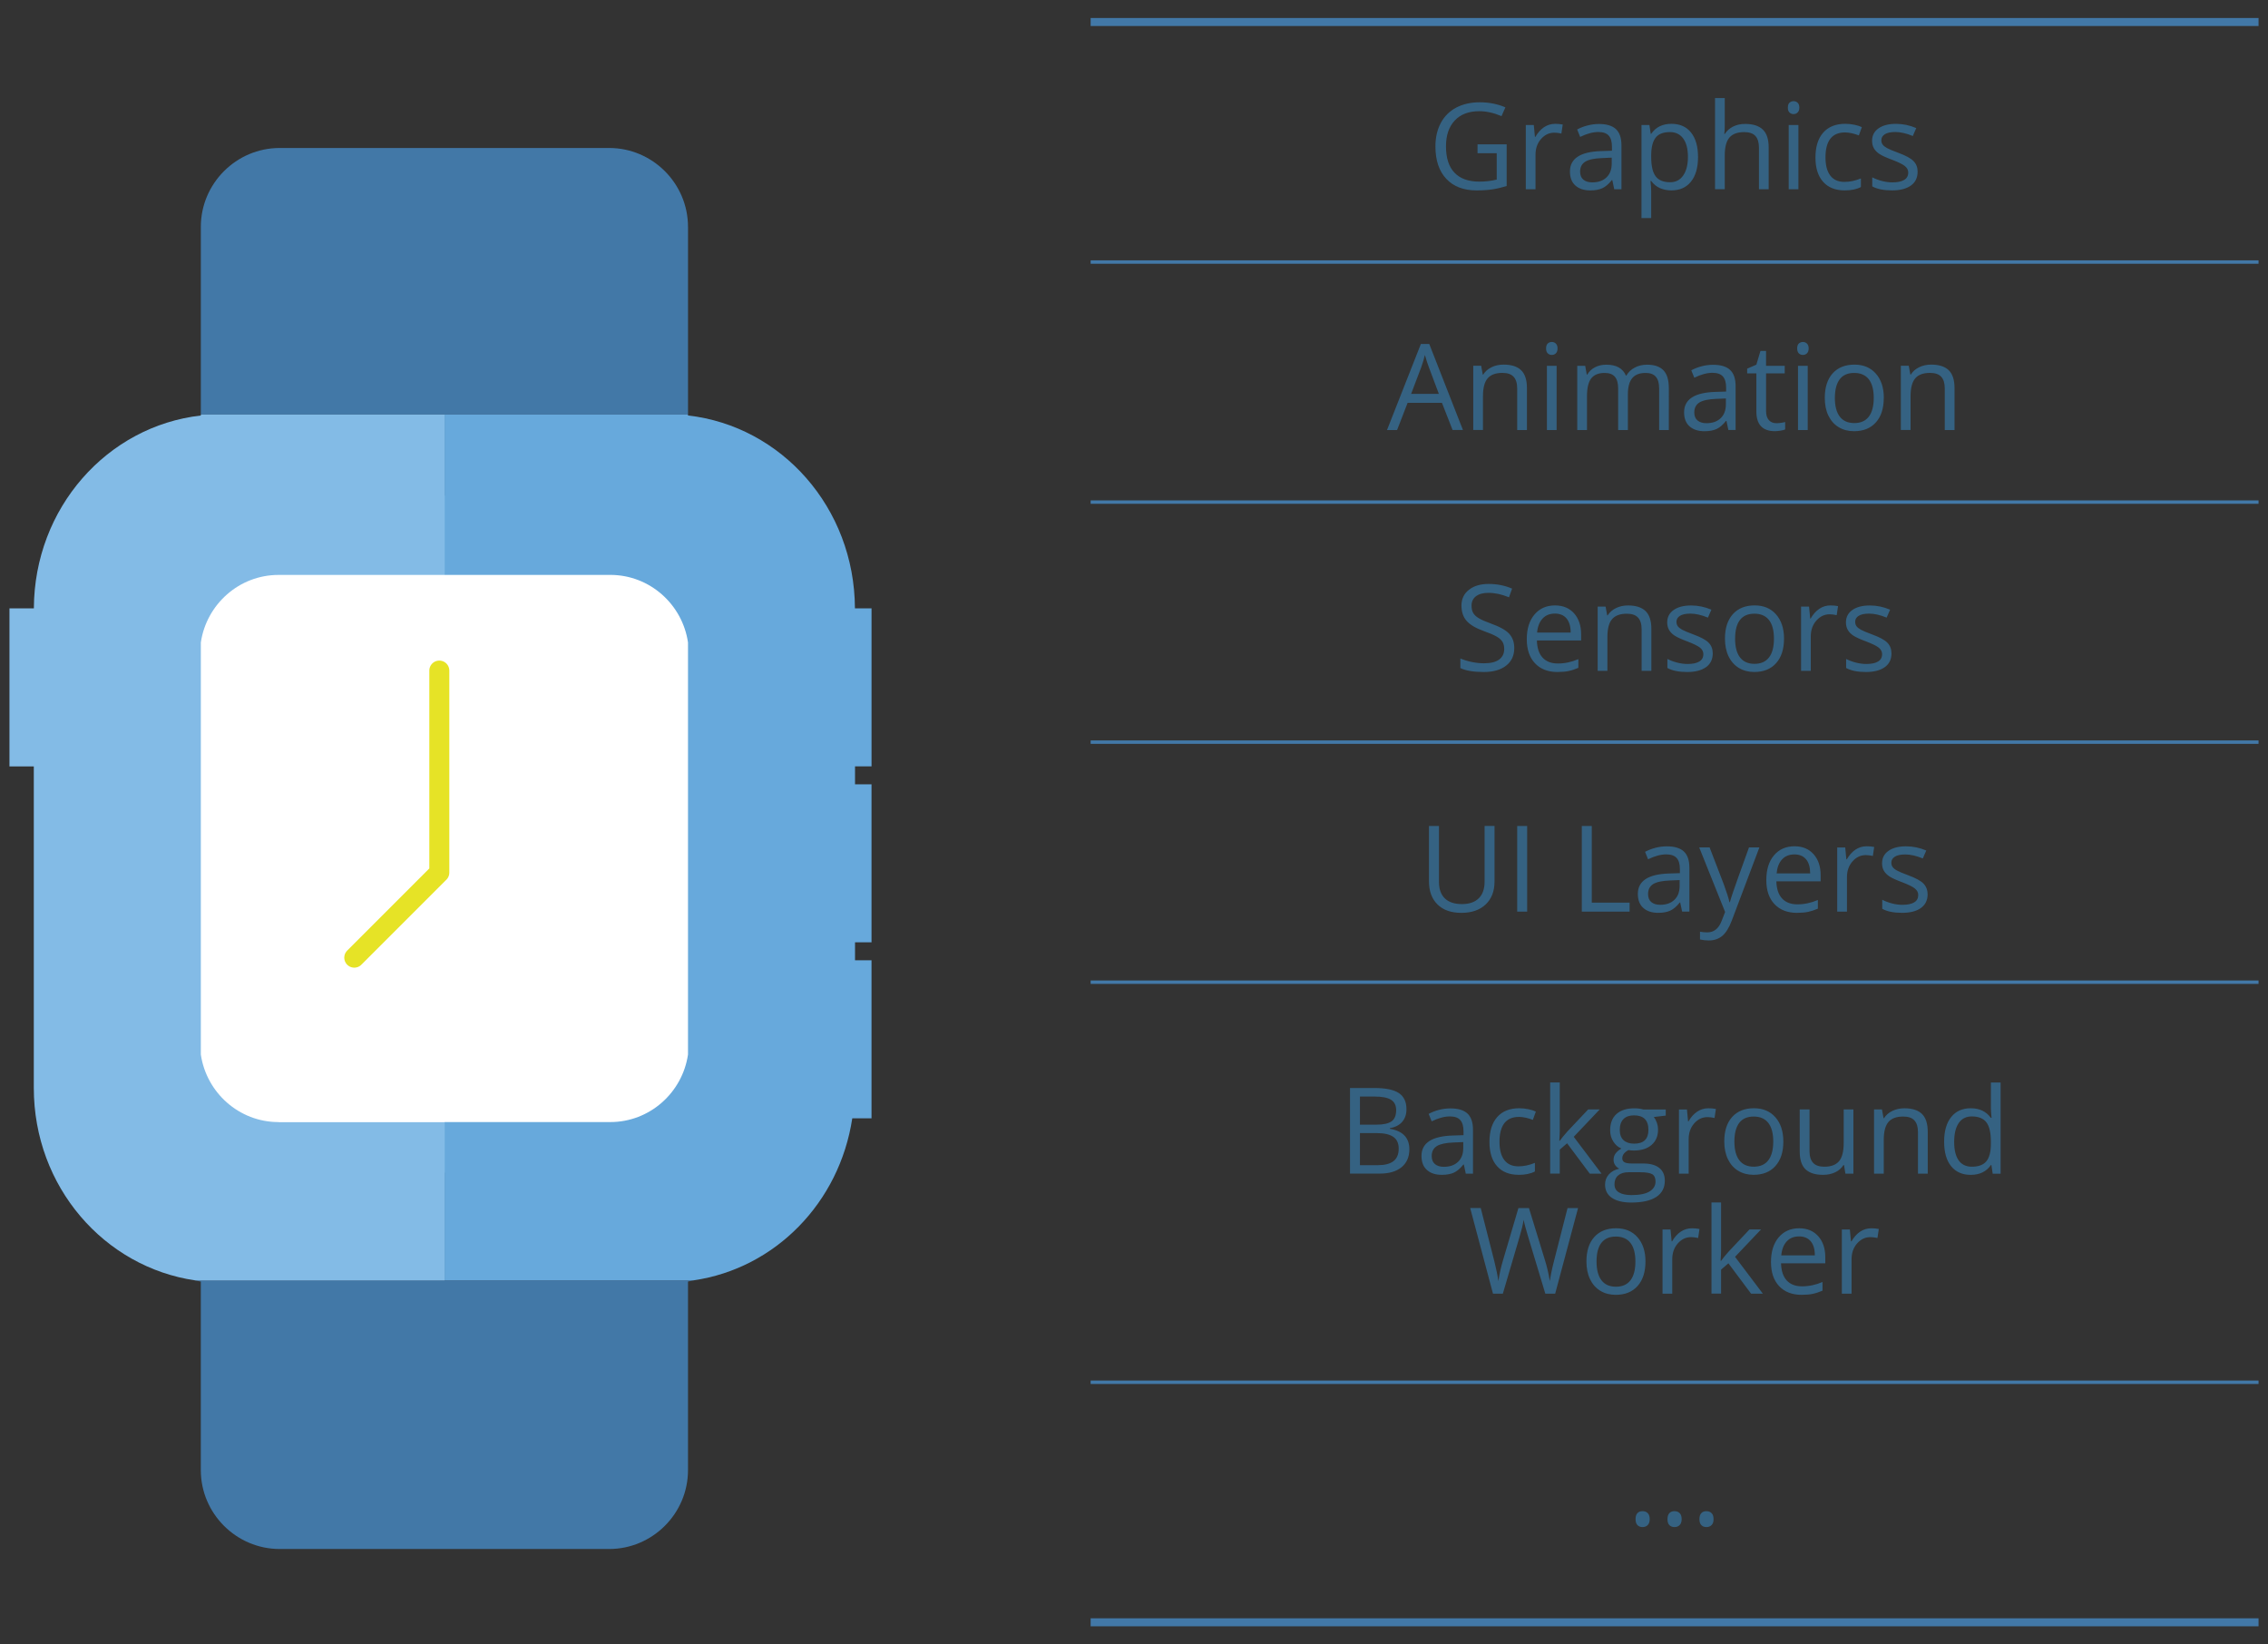 <svg xmlns="http://www.w3.org/2000/svg" viewBox="0 0 113.39 82.2">
    <rect x="0" y="0" width="113.39" height="82.2" fill="#333333" stroke="none"/>
    <g fill="#356282">
        <path d="M73.87 7.216h1.456V9.3c-.227.07-.457.126-.69.163s-.507.056-.815.056c-.647 0-1.152-.193-1.514-.58s-.542-.926-.542-1.62c0-.446.09-.836.268-1.172.18-.334.437-.59.772-.768.336-.176.73-.265 1.18-.265.458 0 .884.084 1.278.252l-.193.44c-.388-.165-.76-.247-1.117-.247-.52 0-.93.155-1.222.466s-.438.74-.438 1.292c0 .578.14 1.017.423 1.315s.697.448 1.244.448c.296 0 .586-.033.87-.102V7.66h-.96v-.444zM77.746 6.19c.143 0 .27.012.384.035l-.067.45c-.133-.028-.25-.043-.352-.043-.26 0-.48.105-.666.316s-.276.474-.276.788V9.46h-.486V6.25h.4l.057.594h.022c.12-.21.263-.37.43-.483s.352-.17.554-.17zM80.705 9.46l-.097-.457h-.023c-.16.2-.32.338-.48.408-.158.072-.356.108-.595.108-.318 0-.568-.082-.75-.246s-.27-.397-.27-.7c0-.648.52-.988 1.556-1.02l.545-.018v-.198c0-.252-.054-.438-.162-.558-.108-.12-.28-.18-.52-.18-.268 0-.57.08-.908.245l-.15-.372c.158-.085.33-.152.52-.2s.378-.074.567-.074c.383 0 .666.085.85.255s.278.443.278.818V9.46h-.36zm-1.1-.343c.304 0 .54-.083.714-.25s.26-.397.26-.696v-.29l-.487.022c-.387.014-.666.074-.837.18-.17.107-.256.272-.256.497 0 .175.053.31.16.4s.255.137.446.137zM83.56 9.518c-.208 0-.4-.04-.572-.115-.173-.077-.317-.196-.435-.356h-.035c.023.188.035.365.035.533v1.32h-.486V6.25h.396l.067.438h.023c.125-.176.27-.303.437-.38s.356-.118.57-.118c.427 0 .755.146.986.437s.348.7.348 1.225c0 .527-.118.937-.354 1.23s-.56.436-.98.436zm-.07-2.915c-.327 0-.564.09-.71.272s-.223.47-.227.867v.108c0 .45.075.774.226.968.15.195.39.292.723.292.277 0 .494-.112.65-.337s.237-.533.237-.928c0-.4-.08-.708-.236-.92-.157-.215-.378-.322-.663-.322zM87.94 9.46V7.383c0-.262-.06-.457-.178-.586s-.306-.193-.56-.193c-.338 0-.585.092-.74.275s-.232.483-.232.9v1.68h-.486V4.9h.486v1.38c0 .167-.008.305-.023.414h.03c.095-.154.23-.275.407-.365.177-.09.38-.134.605-.134.392 0 .686.094.882.28.196.187.295.482.295.89V9.46h-.486zM89.385 5.38c0-.112.027-.193.082-.246.055-.05.123-.077.205-.077.078 0 .146.026.202.08s.085.133.085.242-.03.19-.086.244-.124.08-.202.08c-.082 0-.15-.026-.205-.08s-.082-.136-.082-.245zm.528 4.08h-.486V6.25h.486v3.21zM92.227 9.518c-.465 0-.825-.143-1.08-.43-.255-.285-.382-.69-.382-1.214 0-.537.13-.952.388-1.245s.628-.44 1.106-.44c.153 0 .308.017.462.05s.275.072.363.117l-.15.413c-.106-.043-.224-.078-.35-.107-.128-.027-.24-.042-.338-.042-.652 0-.98.417-.98 1.25 0 .394.08.696.24.907s.395.316.707.316c.268 0 .542-.058.823-.173v.43c-.213.113-.484.168-.81.168zM95.872 8.584c0 .3-.11.53-.334.69s-.536.244-.938.244c-.426 0-.758-.067-.996-.202v-.45c.154.077.32.14.496.184s.348.067.512.067c.254 0 .45-.04.586-.122.137-.08.205-.204.205-.37 0-.125-.055-.23-.163-.32-.108-.09-.32-.194-.634-.315-.3-.11-.512-.208-.638-.29s-.22-.18-.28-.284-.093-.23-.093-.378c0-.262.106-.468.32-.62.212-.15.504-.227.875-.227.346 0 .684.07 1.014.212l-.173.396c-.32-.133-.613-.2-.875-.2-.23 0-.404.037-.52.11s-.177.17-.177.298c0 .086.02.16.065.22s.115.118.213.173.285.133.562.236c.38.14.638.278.77.42.136.138.204.315.204.528z"/>
    </g>
    <g fill="#356282">
        <path d="M72.624 21.5l-.533-1.363h-1.716l-.527 1.362h-.504l1.693-4.302h.42l1.684 4.3h-.516zm-.688-1.812l-.498-1.327c-.064-.167-.13-.373-.2-.617-.042.188-.103.394-.184.618l-.504 1.328h1.386zM75.853 21.5V19.42c0-.262-.06-.457-.18-.586s-.305-.193-.56-.193c-.335 0-.58.09-.737.272s-.234.48-.234.9v1.684h-.486v-3.212h.396l.08.44h.022c.1-.16.24-.28.42-.368s.38-.13.6-.13c.387 0 .678.093.873.278.195.188.293.485.293.896V21.5h-.487zM77.297 17.418c0-.11.027-.192.082-.245.054-.05.122-.077.204-.077.078 0 .146.026.202.08s.085.133.085.242-.027.19-.084.245-.124.08-.202.08c-.082 0-.15-.026-.205-.08s-.083-.136-.083-.245zm.528 4.08h-.486v-3.21h.485v3.21zM82.95 21.5v-2.09c0-.256-.056-.447-.165-.575s-.28-.192-.51-.192c-.303 0-.526.087-.67.26s-.218.442-.218.804V21.5H80.9v-2.09c0-.256-.054-.447-.163-.575s-.28-.192-.513-.192c-.305 0-.528.092-.67.274s-.212.48-.212.897V21.5h-.486v-3.212h.396l.08.44h.022c.092-.157.22-.28.388-.367s.354-.13.562-.13c.502 0 .83.18.984.544h.023c.097-.168.235-.3.417-.398s.39-.146.62-.146c.364 0 .636.094.816.28.18.187.27.484.27.895V21.5h-.484zM86.412 21.5l-.097-.458h-.023c-.16.2-.32.338-.48.408-.158.07-.356.107-.595.107-.318 0-.568-.082-.75-.246s-.27-.396-.27-.7c0-.647.52-.987 1.556-1.02l.545-.017v-.2c0-.25-.055-.437-.163-.557-.108-.12-.28-.18-.52-.18-.268 0-.57.08-.908.245l-.15-.37c.16-.087.332-.154.52-.203s.38-.073.568-.073c.383 0 .666.085.85.255s.278.44.278.816v2.19h-.36zm-1.1-.344c.304 0 .54-.083.714-.25s.26-.397.26-.696v-.29l-.486.02c-.387.015-.666.075-.837.18-.17.108-.256.273-.256.498 0 .176.053.31.16.4s.255.138.446.138zM88.81 21.156c.087 0 .17-.006.25-.02s.144-.025.19-.04v.373c-.053.024-.13.045-.233.06s-.194.026-.276.026c-.62 0-.93-.327-.93-.98v-1.91h-.46v-.235l.46-.2.204-.687h.28v.744h.933v.378h-.932v1.89c0 .193.046.342.138.445s.218.156.378.156zM89.85 17.418c0-.11.028-.192.083-.245.055-.05.123-.077.205-.077.078 0 .146.026.202.08s.085.133.085.242-.028.19-.085.245-.124.08-.202.08c-.082 0-.15-.026-.205-.08s-.082-.136-.082-.245zm.528 4.08h-.486v-3.21h.486v3.21zM94.18 19.89c0 .523-.13.933-.395 1.226-.264.295-.628.44-1.093.44-.287 0-.542-.066-.765-.2s-.395-.33-.516-.58-.18-.548-.18-.886c0-.523.13-.93.392-1.224.262-.29.625-.438 1.09-.438.45 0 .806.15 1.07.448s.4.705.4 1.214zm-2.445 0c0 .41.082.723.246.938s.406.322.725.322.56-.106.725-.32c.165-.214.248-.527.248-.94 0-.407-.083-.717-.248-.93-.165-.21-.408-.317-.73-.317-.318 0-.56.104-.72.313s-.245.52-.245.934zM97.23 21.5V19.42c0-.262-.06-.457-.178-.586s-.306-.193-.56-.193c-.336 0-.582.09-.738.272s-.234.48-.234.9v1.684h-.486v-3.212h.396l.08.44h.022c.1-.16.24-.28.42-.368s.38-.13.6-.13c.387 0 .678.093.873.278.195.188.293.485.293.896V21.5h-.487z"/>
    </g>
    <g fill="#356282">
        <path d="M75.707 32.396c0 .377-.137.67-.41.882s-.645.316-1.113.316c-.508 0-.898-.065-1.172-.196v-.48c.176.074.367.133.574.176s.412.064.615.064c.333 0 .583-.063.75-.188.17-.127.253-.302.253-.526 0-.148-.03-.27-.09-.364-.06-.095-.158-.183-.298-.263s-.353-.17-.638-.272c-.398-.143-.683-.312-.854-.507s-.257-.45-.257-.765c0-.33.124-.593.372-.788s.576-.293.984-.293c.426 0 .817.078 1.175.234l-.155.434c-.354-.148-.697-.223-1.03-.223-.265 0-.47.057-.62.17s-.222.27-.222.472c0 .147.027.27.082.364s.147.182.277.26c.13.08.327.167.595.263.45.16.76.332.928.516s.254.42.254.713zM77.867 33.594c-.475 0-.85-.145-1.123-.434s-.412-.69-.412-1.204c0-.518.128-.93.383-1.233s.597-.457 1.026-.457c.403 0 .722.133.956.396.234.266.352.614.352 1.048v.308h-2.212c.01.377.105.663.286.858s.435.293.763.293c.346 0 .688-.073 1.025-.218v.434c-.172.074-.334.128-.487.16-.154.033-.34.048-.556.048zm-.132-2.92c-.258 0-.463.084-.616.252s-.245.4-.272.697h1.68c0-.307-.07-.54-.206-.704s-.333-.246-.587-.246zM82.074 33.536V31.46c0-.263-.06-.458-.18-.587s-.305-.193-.56-.193c-.335 0-.58.09-.737.272s-.234.48-.234.9v1.684h-.486v-3.21h.396l.08.438h.022c.1-.158.24-.28.42-.367s.38-.13.6-.13c.387 0 .678.093.873.278.195.188.293.485.293.896v2.096h-.486zM85.63 32.66c0 .3-.11.53-.334.69s-.535.244-.938.244c-.426 0-.758-.067-.996-.202v-.45c.154.077.32.14.497.184s.346.067.51.067c.254 0 .45-.04.586-.122.137-.08.205-.203.205-.37 0-.124-.053-.23-.16-.32-.11-.088-.32-.193-.636-.314-.3-.11-.51-.208-.637-.29s-.22-.18-.28-.284-.094-.23-.094-.378c0-.262.106-.468.32-.62.212-.15.504-.227.875-.227.346 0 .684.07 1.014.21l-.173.397c-.323-.133-.615-.2-.877-.2-.23 0-.404.037-.52.11s-.177.17-.177.298c0 .086.022.16.066.22s.114.118.212.173.285.134.562.237c.38.14.64.278.772.42.136.138.202.315.202.528zM89.193 31.927c0 .523-.132.933-.396 1.226-.264.295-.628.44-1.093.44-.287 0-.542-.066-.765-.2s-.396-.33-.517-.58-.182-.548-.182-.886c0-.523.132-.93.394-1.224.262-.29.625-.438 1.09-.438.45 0 .807.15 1.07.448s.4.705.4 1.214zm-2.446 0c0 .41.082.723.246.937s.405.322.724.322.56-.106.726-.32c.165-.214.247-.527.247-.94 0-.407-.082-.717-.247-.93-.165-.21-.41-.317-.73-.317s-.56.103-.722.312-.243.52-.243.935zM91.51 30.266c.143 0 .27.012.384.035l-.067.452c-.133-.03-.25-.044-.352-.044-.26 0-.48.105-.666.316s-.278.474-.278.788v1.723h-.486v-3.21h.4l.057.594h.023c.12-.21.263-.37.43-.484s.353-.17.554-.17zM94.566 32.66c0 .3-.11.53-.334.69s-.535.244-.938.244c-.426 0-.758-.067-.996-.202v-.45c.154.077.32.14.497.184s.347.067.51.067c.255 0 .45-.04.587-.122.137-.08.205-.203.205-.37 0-.124-.054-.23-.162-.32-.108-.088-.32-.193-.635-.314-.3-.11-.51-.208-.637-.29s-.22-.18-.28-.284-.094-.23-.094-.378c0-.262.105-.468.318-.62.213-.15.505-.227.876-.227.346 0 .684.07 1.014.21l-.173.397c-.322-.133-.614-.2-.876-.2-.23 0-.405.037-.522.11s-.176.17-.176.298c0 .086.022.16.066.22s.114.118.212.173.285.134.562.237c.38.14.64.278.772.42.135.138.202.315.202.528z"/>
    </g>
    <g fill="#356282">
        <path d="M74.72 41.292v2.77c0 .49-.148.873-.443 1.152s-.7.42-1.216.42-.914-.142-1.196-.423-.423-.667-.423-1.16v-2.76h.5v2.796c0 .357.097.632.292.823s.482.286.86.286c.362 0 .64-.096.836-.288s.293-.47.293-.828v-2.79h.5zM75.853 45.575v-4.283h.498v4.283h-.497zM79.084 45.575v-4.283h.498v3.832h1.89v.45h-2.388zM84.1 45.575l-.097-.457h-.023c-.16.2-.32.338-.48.408-.158.07-.356.107-.595.107-.318 0-.568-.082-.75-.246s-.27-.397-.27-.7c0-.648.52-.988 1.556-1.02l.546-.018v-.2c0-.252-.055-.438-.163-.558-.108-.12-.28-.18-.52-.18-.268 0-.57.08-.908.245l-.15-.372c.16-.086.332-.153.52-.202s.38-.073.568-.073c.383 0 .666.085.85.255s.278.442.278.817v2.19h-.36zm-1.1-.343c.304 0 .54-.083.714-.25s.26-.397.26-.696v-.29l-.486.02c-.387.015-.666.075-.837.18-.17.108-.255.273-.255.498 0 .176.053.31.16.4s.255.138.446.138zM84.953 42.364h.52l.704 1.83c.154.42.25.72.287.906h.023c.025-.1.078-.27.16-.512.08-.24.346-.982.795-2.225h.52l-1.38 3.656c-.136.36-.296.616-.478.77-.183.15-.406.226-.672.226-.148 0-.295-.017-.44-.05v-.39c.108.023.23.035.36.035.335 0 .573-.187.716-.56l.18-.458-1.295-3.228zM89.842 45.634c-.475 0-.85-.145-1.124-.434s-.41-.69-.41-1.204c0-.518.126-.93.38-1.233s.6-.457 1.028-.457c.402 0 .72.133.955.396.235.266.353.614.353 1.048v.308H88.81c.01.377.105.663.286.858s.436.293.764.293c.346 0 .688-.073 1.025-.218v.434c-.172.074-.335.128-.488.16-.153.032-.338.048-.555.048zm-.132-2.92c-.258 0-.464.083-.617.25s-.243.4-.27.698H90.5c0-.307-.067-.54-.204-.704s-.332-.245-.586-.245zM93.317 42.305c.143 0 .27.012.384.035l-.066.45c-.133-.028-.25-.043-.352-.043-.26 0-.482.105-.667.316s-.276.474-.276.788v1.724h-.487v-3.21h.4l.057.594h.023c.12-.21.263-.37.43-.483s.353-.17.554-.17zM96.373 44.7c0 .298-.11.528-.334.69s-.536.243-.94.243c-.425 0-.757-.067-.995-.202v-.45c.154.078.32.14.496.185s.35.067.513.067c.254 0 .45-.04.586-.122.136-.08.204-.204.204-.37 0-.125-.055-.23-.163-.32-.107-.09-.318-.194-.633-.315-.3-.11-.512-.208-.638-.29s-.22-.18-.282-.284-.092-.23-.092-.377c0-.262.106-.468.32-.62.212-.15.504-.227.875-.227.347 0 .685.07 1.015.21l-.173.397c-.322-.133-.614-.2-.876-.2-.23 0-.404.037-.52.11s-.177.17-.177.298c0 .087.02.16.064.22s.115.12.213.174.285.134.562.237c.38.14.637.28.77.42s.203.316.203.53z"/>
    </g>
    <g fill="#356282">
        <path d="M67.494 54.39h1.21c.568 0 .98.084 1.233.254s.38.438.38.806c0 .254-.07.464-.212.63s-.348.27-.62.32v.028c.65.11.977.453.977 1.025 0 .383-.13.682-.39.896s-.62.32-1.084.32h-1.494v-4.28zm.498 1.833h.82c.352 0 .604-.055.76-.166.153-.11.23-.296.23-.558 0-.24-.086-.414-.258-.522-.172-.105-.445-.16-.82-.16h-.732v1.405zm0 .422v1.603h.894c.346 0 .605-.066.78-.2s.263-.344.263-.63c0-.265-.09-.46-.27-.585s-.45-.188-.815-.188h-.853zM73.283 58.673l-.097-.457h-.023c-.16.2-.32.338-.48.408-.158.07-.356.107-.595.107-.318 0-.568-.08-.75-.245s-.27-.397-.27-.7c0-.648.52-.988 1.556-1.02l.545-.018v-.2c0-.25-.056-.437-.164-.557-.108-.12-.28-.18-.52-.18-.268 0-.57.08-.908.245l-.15-.372c.16-.086.332-.153.52-.202s.38-.072.568-.072c.383 0 .666.085.85.255s.278.442.278.817v2.19h-.36zm-1.1-.343c.304 0 .54-.083.714-.25s.26-.397.26-.696v-.29l-.486.02c-.386.015-.665.075-.836.18-.17.108-.256.273-.256.498 0 .176.053.31.16.4s.255.138.446.138zM75.928 58.73c-.465 0-.825-.142-1.08-.43-.255-.284-.382-.69-.382-1.213 0-.537.13-.952.388-1.245s.628-.44 1.106-.44c.154 0 .31.018.463.05s.275.073.363.118l-.15.413c-.106-.043-.224-.078-.35-.107-.128-.027-.24-.042-.338-.042-.652 0-.98.416-.98 1.248 0 .395.08.697.24.908s.395.316.707.316c.268 0 .542-.058.823-.173v.43c-.213.113-.484.168-.81.168zM77.982 57.03c.084-.12.212-.276.384-.47l1.037-1.1h.577l-1.3 1.37 1.39 1.842h-.588l-1.134-1.518-.366.316v1.2h-.48v-4.558h.48v2.417c0 .106-.008.272-.023.497h.022zM83.28 55.462v.308l-.596.07c.055.068.104.158.146.27s.064.233.064.372c0 .314-.107.565-.322.753s-.51.28-.885.28c-.096 0-.186-.007-.27-.022-.207.11-.31.247-.31.413 0 .088.035.153.107.195s.196.063.372.063h.568c.348 0 .614.073.8.22s.28.36.28.64c0 .354-.142.625-.427.812-.285.186-.7.28-1.248.28-.42 0-.745-.08-.973-.235s-.34-.377-.34-.662c0-.195.06-.364.187-.507s.3-.238.527-.29c-.08-.036-.15-.094-.206-.172s-.083-.17-.083-.272c0-.117.032-.22.095-.308s.16-.173.296-.255c-.165-.068-.3-.185-.405-.35s-.156-.35-.156-.56c0-.353.104-.623.315-.814.21-.19.51-.286.896-.286.17 0 .32.02.455.06h1.114zm-2.562 3.75c0 .174.073.306.22.396s.356.135.63.135c.408 0 .71-.062.906-.183.196-.123.295-.288.295-.497 0-.174-.055-.294-.162-.362-.107-.065-.31-.1-.606-.1h-.583c-.222 0-.394.053-.517.158s-.185.256-.185.454zm.264-2.722c0 .225.063.395.19.51s.304.173.53.173c.475 0 .712-.23.712-.69 0-.483-.24-.725-.72-.725-.23 0-.405.062-.528.185s-.184.305-.184.547zM85.403 55.403c.143 0 .27.012.384.035l-.067.45c-.133-.028-.25-.043-.352-.043-.26 0-.482.105-.667.316s-.275.475-.275.79v1.722h-.486v-3.21h.4l.056.594h.023c.118-.21.262-.37.43-.483s.352-.17.553-.17zM89.16 57.064c0 .523-.133.933-.397 1.226-.264.295-.628.44-1.093.44-.287 0-.542-.066-.765-.2s-.395-.33-.516-.58-.183-.548-.183-.886c0-.523.13-.93.393-1.224.262-.29.625-.438 1.09-.438.45 0 .806.15 1.07.448s.4.704.4 1.214zm-2.448 0c0 .41.082.723.246.938s.405.322.724.322.56-.106.725-.32c.165-.214.248-.527.248-.94 0-.407-.083-.717-.248-.93-.165-.21-.408-.317-.73-.317-.318 0-.56.104-.72.313s-.245.52-.245.934zM90.468 55.462v2.083c0 .262.06.457.18.586s.305.194.56.194c.335 0 .58-.092.735-.275s.233-.484.233-.9v-1.688h.486v3.21h-.4l-.07-.43h-.027c-.1.158-.238.28-.415.363s-.378.126-.604.126c-.39 0-.684-.092-.878-.277s-.29-.482-.29-.89V55.46h.49zM95.89 58.673v-2.077c0-.262-.06-.457-.178-.586s-.306-.193-.56-.193c-.336 0-.582.09-.738.272s-.234.48-.234.898v1.685h-.486v-3.21h.396l.08.438h.022c.1-.157.24-.28.42-.366s.38-.13.6-.13c.387 0 .678.093.873.278.195.188.293.485.293.896v2.095h-.487zM99.562 58.242h-.026c-.225.326-.56.49-1.008.49-.42 0-.747-.145-.98-.432s-.35-.695-.35-1.225.117-.94.352-1.233.56-.44.98-.44c.435 0 .77.16 1 .476h.04l-.022-.23-.012-.227v-1.306h.486v4.56h-.396l-.064-.432zm-.973.082c.33 0 .57-.09.72-.27s.226-.474.226-.876v-.103c0-.455-.076-.78-.228-.974s-.393-.29-.725-.29c-.285 0-.504.11-.655.332s-.227.534-.227.938c0 .41.076.72.227.93s.37.314.662.314zM77.75 64.673h-.49l-.865-2.868c-.04-.127-.087-.287-.138-.48s-.077-.31-.08-.35c-.042.26-.11.54-.204.848l-.838 2.85h-.492l-1.14-4.282h.527l.677 2.647c.094.37.162.707.205 1.008.053-.357.13-.707.234-1.05l.768-2.603h.527l.807 2.628c.094.303.173.645.237 1.025.037-.277.107-.615.21-1.014l.675-2.64h.526l-1.145 4.283zM82.266 63.064c0 .523-.132.933-.396 1.226-.264.295-.628.44-1.093.44-.287 0-.542-.066-.765-.2s-.395-.33-.516-.58-.182-.548-.182-.886c0-.523.13-.93.393-1.224.262-.29.625-.438 1.09-.438.45 0 .807.15 1.07.448s.4.704.4 1.214zm-2.446 0c0 .41.082.723.246.938s.405.322.724.322.56-.106.726-.32c.165-.214.247-.527.247-.94 0-.407-.082-.717-.247-.93-.165-.21-.41-.317-.73-.317s-.56.104-.722.313-.244.52-.244.934zM84.583 61.403c.143 0 .27.012.384.035l-.067.45c-.133-.028-.25-.043-.352-.043-.26 0-.48.105-.666.316s-.277.475-.277.79v1.722h-.486v-3.21h.4l.056.594h.023c.118-.21.262-.37.43-.483s.352-.17.553-.17zM86.048 63.03c.084-.12.212-.276.384-.47l1.037-1.1h.576l-1.3 1.37 1.39 1.842h-.588l-1.134-1.518-.366.316v1.2h-.48v-4.558h.48v2.417c0 .106-.008.272-.023.497h.023zM90.074 64.73c-.475 0-.85-.144-1.123-.433s-.41-.69-.41-1.204c0-.518.127-.93.382-1.233s.597-.457 1.026-.457c.402 0 .72.133.955.396.234.265.352.613.352 1.047v.308h-2.212c.01.377.105.663.286.858s.434.293.762.293c.346 0 .688-.072 1.025-.217v.433c-.172.074-.334.128-.487.16-.154.033-.34.048-.556.048zm-.132-2.92c-.258 0-.463.084-.616.252s-.244.4-.27.697h1.678c0-.308-.068-.542-.205-.705s-.334-.245-.588-.245zM93.548 61.403c.143 0 .27.012.384.035l-.067.45c-.133-.028-.25-.043-.352-.043-.26 0-.48.105-.666.316s-.277.475-.277.79v1.722h-.486v-3.21h.4l.057.594h.024c.12-.21.263-.37.43-.483s.353-.17.554-.17z"/>
    </g>
    <g fill="#356282">
        <path d="M81.77 75.944c0-.13.03-.23.09-.297.06-.068.146-.102.257-.102.113 0 .202.033.266.102.063.066.095.166.095.297 0 .127-.032.225-.097.293s-.15.103-.263.103c-.1 0-.182-.03-.247-.093-.066-.06-.1-.162-.1-.303zM83.368 75.944c0-.13.03-.23.09-.297.06-.068.145-.102.256-.102.113 0 .202.033.266.102.063.066.095.166.095.297 0 .127-.032.225-.097.293s-.152.103-.264.103c-.1 0-.182-.03-.247-.093-.066-.06-.1-.162-.1-.303zM84.964 75.944c0-.13.03-.23.09-.297.06-.068.145-.102.256-.102.113 0 .202.033.266.102.063.066.095.166.095.297 0 .127-.03.225-.096.293s-.152.103-.264.103c-.1 0-.182-.03-.247-.093-.065-.06-.1-.162-.1-.303z"/>
    </g>
    <path fill="#4278A7" d="M54.527.9h58.39v.4h-58.39zM54.527 13.015h58.39v.17h-58.39zM54.527 25.015h58.39v.17h-58.39zM54.527 37.015h58.39v.17h-58.39zM54.527 49.015h58.39v.17h-58.39zM54.527 69.015h58.39v.17h-58.39zM54.527 80.9h58.39v.4h-58.39z"/>
    <g>
        <path fill="#FFF" d="M6.88 24.78h32.91v33.837H6.88z"/>
        <path fill="none" d="M30.512 28.74H13.925c-1.975 0-3.606 1.477-3.884 3.378v20.6c.28 1.9 1.91 3.376 3.885 3.376h16.587c1.975 0 3.606-1.476 3.884-3.377v-20.6c-.277-1.9-1.91-3.376-3.884-3.376z"/>
        <path fill="#4278A7" d="M34.397 11.34c0-2.168-1.774-3.942-3.942-3.942H13.983c-2.168 0-3.942 1.774-3.942 3.942v9.384h24.357V11.34zM10.04 64.064v9.43c0 2.168 1.775 3.942 3.943 3.942h16.472c2.168 0 3.942-1.774 3.942-3.942v-9.43c.1-.01.193-.044.292-.06H9.76c.095.015.183.05.28.06z"/>
        <path fill="none" d="M30.512 56.094c1.975 0 3.606-1.476 3.884-3.377v-20.6c-.278-1.9-1.91-3.376-3.884-3.376h-8.287v27.354h8.287z"/>
        <path fill="#67A9DC" d="M43.573 38.312v-7.9h-.83c-.02-5.028-3.672-9.113-8.347-9.642v-.046h-12.17v8.016h8.287c1.975 0 3.606 1.476 3.884 3.377v20.6c-.278 1.9-1.91 3.376-3.884 3.376h-8.287v7.91H34.69c4.062-.596 7.282-3.876 7.92-8.098h.962v-7.9h-.825v-.897h.825v-7.9h-.825v-.897h.826z"/>
        <path fill="#83BBE6" d="M13.925 56.094c-1.975 0-3.606-1.476-3.884-3.377v-20.6c.28-1.9 1.91-3.376 3.885-3.376h8.3v-8.015H10.04v.046c-4.674.53-8.326 4.615-8.347 9.642H.473v7.9H1.69v16.07c0 4.943 3.522 8.962 8.073 9.624h12.463v-7.91h-8.3z"/>
        <g fill="none" stroke="#E6E326" stroke-linecap="round" stroke-linejoin="round" stroke-miterlimit="10">
            <path d="M21.964 33.523v10.1M21.964 43.622l-4.252 4.252"/>
        </g>
    </g>
</svg>
